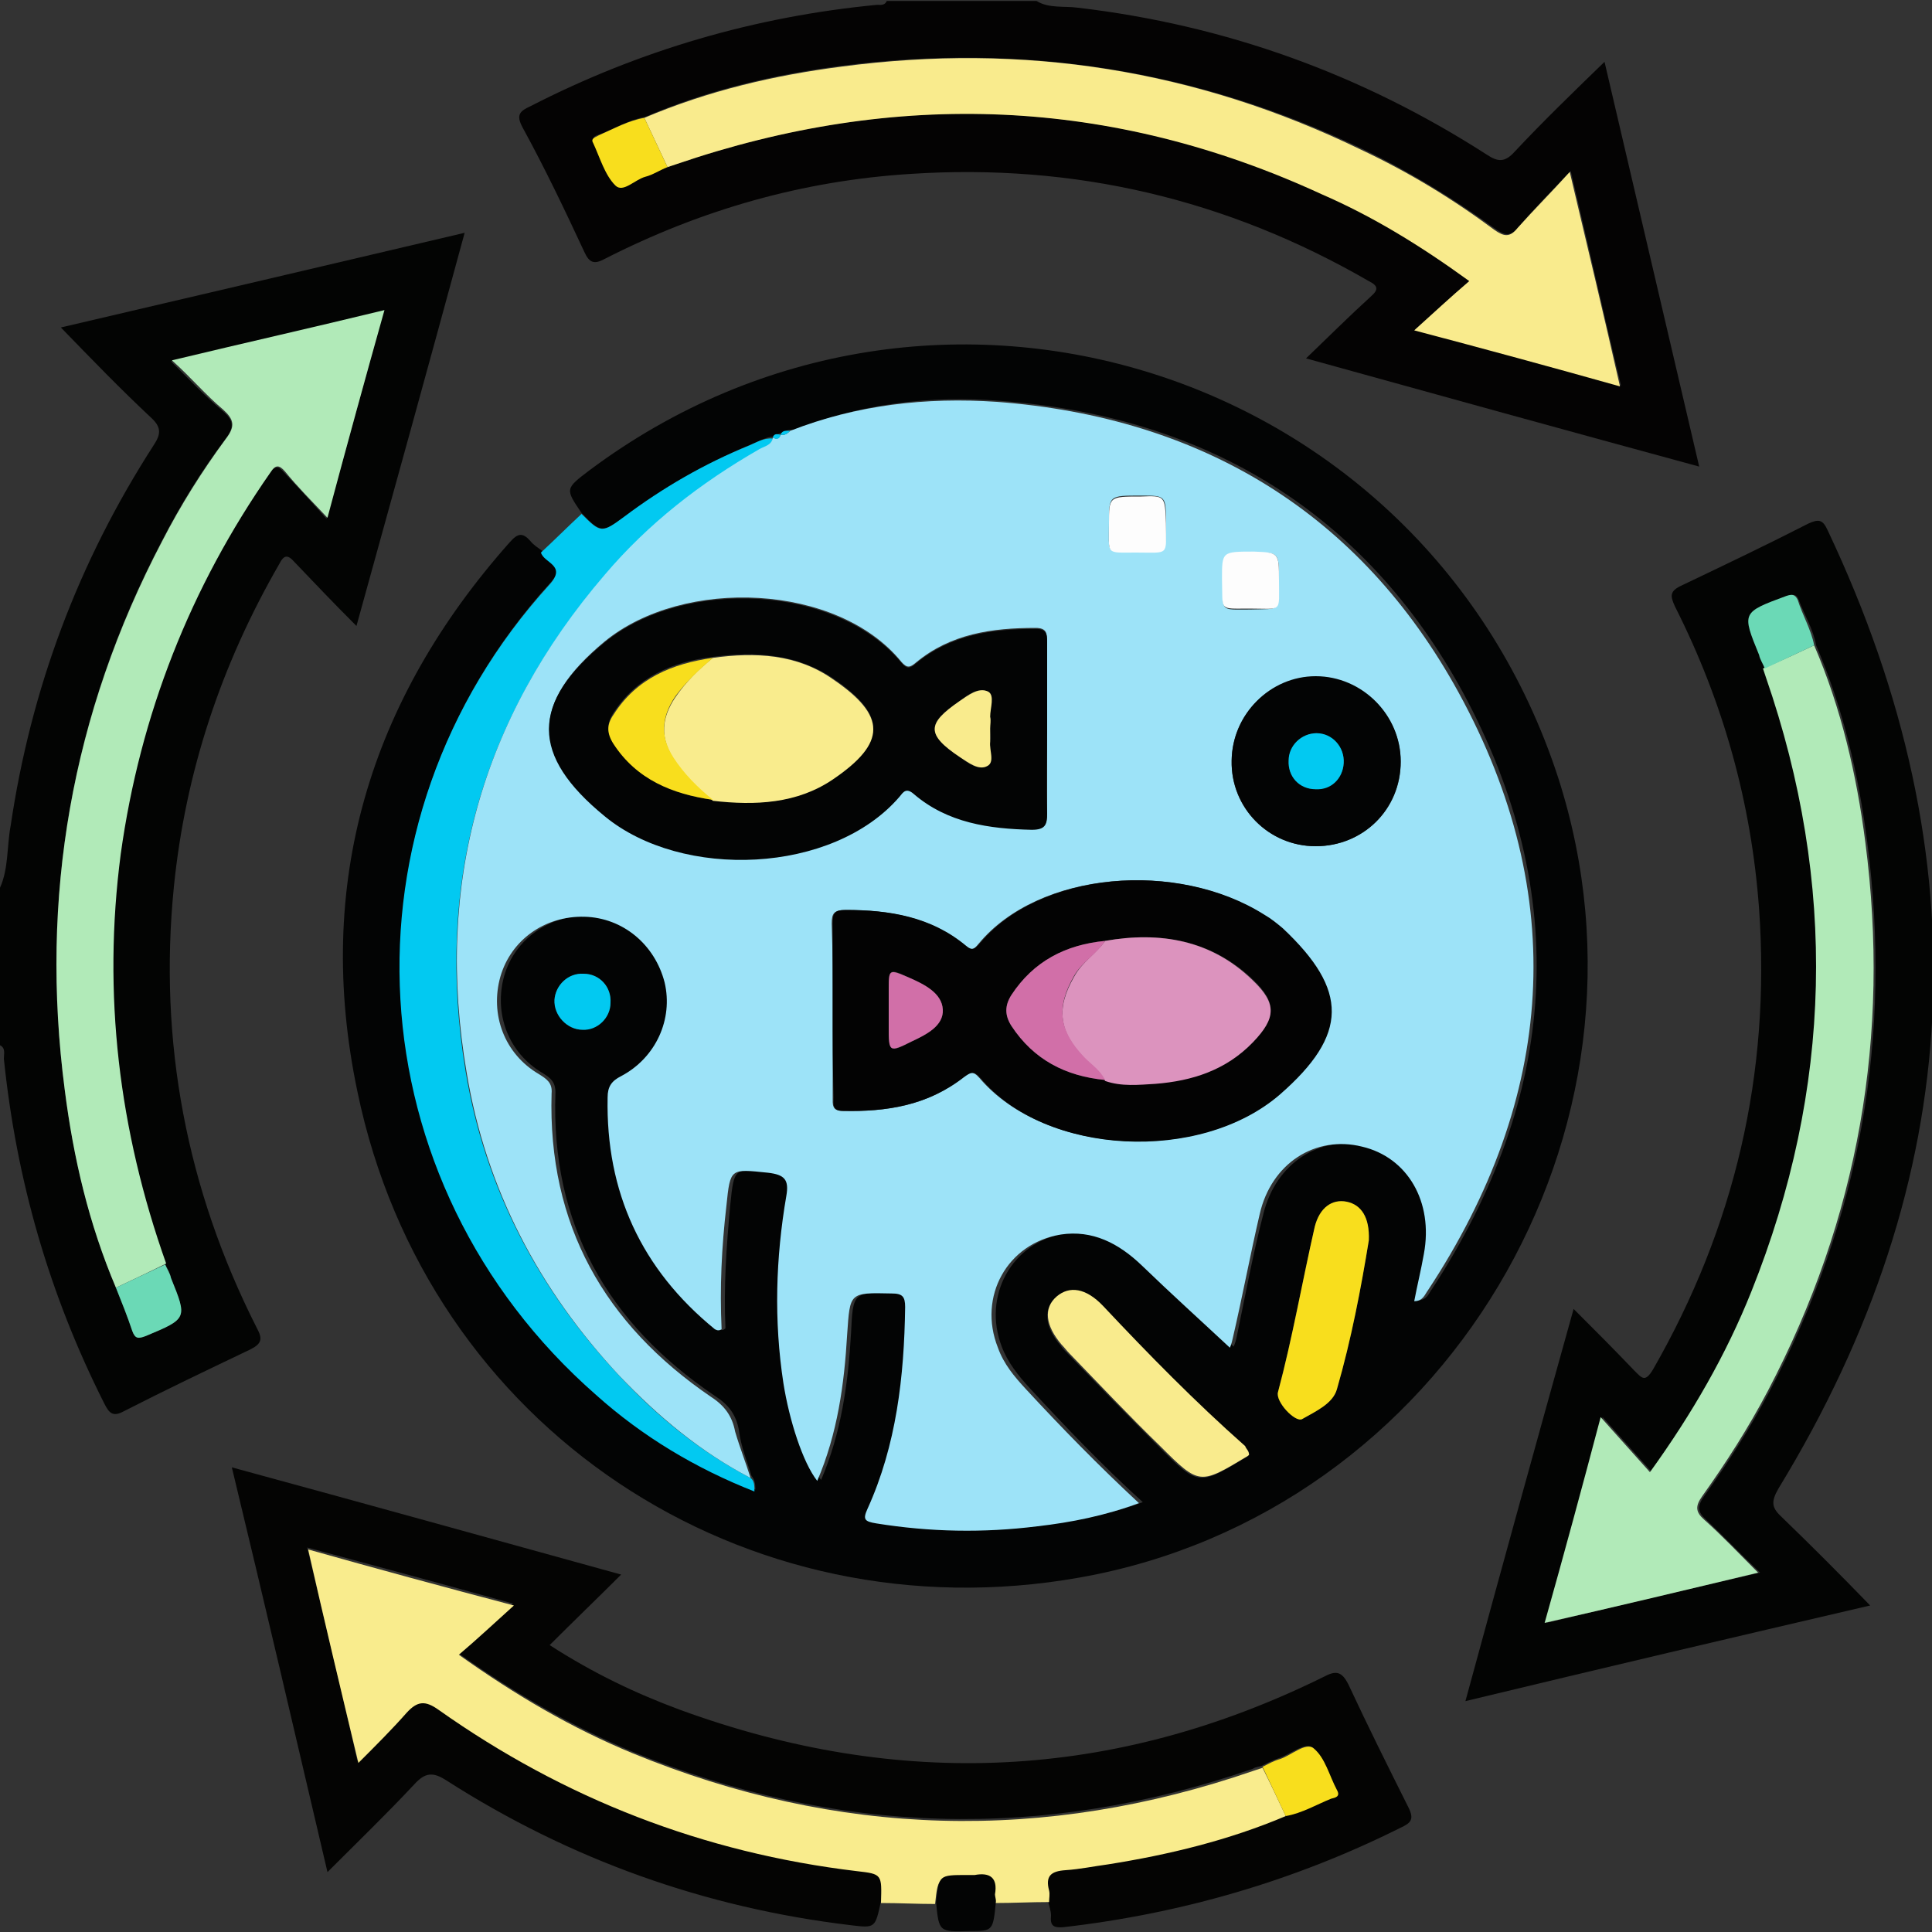 <?xml version="1.0" encoding="utf-8"?>
<!-- Generator: Adobe Illustrator 26.0.0, SVG Export Plug-In . SVG Version: 6.00 Build 0)  -->
<svg version="1.1" id="Layer_1" xmlns="http://www.w3.org/2000/svg" xmlns:xlink="http://www.w3.org/1999/xlink" x="0px" y="0px"
	 viewBox="0 0 200 200" style="enable-background:new 0 0 200 200;" xml:space="preserve">
<rect x="0" y="0" width="200" height="200" fill="#333333" stroke="none"/>
<style type="text/css">
	.st0{fill:#030403;}
	.st1{fill:#040303;}
	.st2{fill:#030404;}
	.st3{fill:#040403;}
	.st4{fill:#F9EC8D;}
	.st5{fill:#02C9F1;}
	.st6{fill:#B1EAB8;}
	.st7{fill:#6BD9B6;}
	.st8{fill:#F9EB8D;}
	.st9{fill:#F8DE1D;}
	.st10{fill:#9DE3F8;}
	.st11{fill:#030303;}
	.st12{fill:#FDFDFD;}
	.st13{fill:#DC93BE;}
	.st14{fill:#D16FA8;}
</style>
<g>
	<path class="st0" d="M0,91.9c0.9-2,0.7-4.3,1.1-6.4c2.1-14.2,7-27.3,14.8-39.4c0.8-1.2,0.8-1.9-0.3-2.9c-3.1-2.9-6.1-6-9.3-9.3
		c14.1-3.3,27.8-6.5,41.8-9.8c-3.7,13.6-7.4,27-11.2,40.7c-2.3-2.3-4.4-4.5-6.4-6.6c-0.7-0.8-1.1-0.8-1.6,0.2
		c-6,10.4-9.7,21.5-10.9,33.4c-1.6,16,1.3,31.3,8.6,45.7c0.6,1.1,0.5,1.6-0.7,2.2c-4.4,2.1-8.8,4.2-13.1,6.4c-1.1,0.6-1.5,0.2-2-0.8
		c-5.7-11.3-9.1-23.1-10.4-35.7c0-0.5,0.2-1.1-0.4-1.4C0,102.8,0,97.3,0,91.9z M17.1,130.9c-4.8-13.8-6.6-27.9-4.7-42.4
		c1.9-14.4,7.2-27.6,15.5-39.5c0.6-0.8,0.9-0.8,1.5-0.1c1.4,1.5,2.8,3,4.4,4.8c2.1-7.5,4-14.4,5.9-21.5c-7.4,1.8-14.6,3.4-22,5.2
		c1.9,1.9,3.5,3.6,5.3,5.1c1.2,1,1.3,1.7,0.3,3c-2.5,3.3-4.7,6.9-6.6,10.6C7.4,73.9,4.1,92.9,6.7,112.8c0.9,7,2.5,13.9,5.3,20.5
		c0.6,1.5,1.2,3,1.7,4.5c0.3,0.8,0.7,0.8,1.4,0.5c4.3-1.8,4.3-1.8,2.6-6C17.6,131.8,17.4,131.4,17.1,130.9z"/>
	<path class="st1" d="M107.3,0.1c1.3,0.8,2.9,0.5,4.3,0.7C126.9,2.6,141,7.7,153.9,16c1.2,0.8,1.9,0.8,2.9-0.3
		c2.9-3.1,6-6.1,9.3-9.3c3.3,14.1,6.5,27.8,9.8,41.9c-13.6-3.7-27-7.4-40.7-11.2c2.4-2.3,4.5-4.4,6.7-6.4c0.8-0.7,0.8-1.1-0.2-1.6
		c-14.7-8.5-30.5-12.2-47.4-11.1c-11.2,0.7-21.7,3.7-31.7,8.8c-1.1,0.6-1.6,0.4-2.1-0.7c-2-4.3-4.1-8.7-6.4-12.9
		c-0.7-1.3-0.3-1.7,0.8-2.2C66.2,5.2,78.2,1.7,90.8,0.5c0.3,0,0.8,0.1,1-0.4C96.9,0.1,102.1,0.1,107.3,0.1z M69.1,17.3
		c0.3-0.1,0.6-0.2,0.9-0.3c22.7-7.8,45-6.9,66.9,3c5.3,2.4,10.2,5.3,15.3,9c-1.9,1.7-3.7,3.3-5.7,5.1c7.2,2,14.1,3.9,21.3,5.8
		c-1.8-7.5-3.4-14.6-5.2-22.2c-2,2.1-3.8,3.9-5.4,5.8c-0.8,1-1.4,0.9-2.4,0.2c-4.4-3.2-9-6-13.8-8.3c-17.1-8.2-35.1-11-53.8-8.6
		c-7,0.9-13.9,2.5-20.4,5.3c-1.7,0.3-3.1,1.2-4.7,1.8c-0.3,0.1-0.9,0.2-0.6,0.8c0.7,1.5,1.2,3.2,2.3,4.4c0.8,0.8,2-0.6,3.1-0.9
		C67.6,18,68.4,17.6,69.1,17.3z"/>
	<path class="st2" d="M60.2,53.1c-1.7-2.5-1.7-2.5,0.8-4.4C96.7,22,147.5,38.1,161.3,80.5c11.8,36.6-11.8,76.1-49.5,82.8
		c-34.8,6.2-67.6-15.5-74.8-50.3c-4.5-21.4,1.2-40.5,15.8-56.9c0.8-0.9,1.3-1,2.1-0.1c0.3,0.4,0.8,0.7,1.2,1
		c0.3,1.1,2.7,1.3,0.9,3.3c-22.5,24.7-20.4,61.9,4.8,83.9c4.9,4.3,10.3,7.6,16.4,10c0-0.6-0.1-1.1-0.4-1.4c-0.5-1.6-1.1-3.1-1.3-4.7
		c-0.3-1.7-1.1-2.7-2.5-3.6c-11.1-7.5-17-17.8-16.5-31.4c0-1.1-0.5-1.5-1.3-2c-3.6-2.1-5.1-6.2-4-10.1c1.1-3.8,4.7-6.3,8.7-6.2
		c3.9,0.1,7.3,2.8,8.3,6.8c0.9,3.8-0.9,7.8-4.5,9.7c-1,0.5-1.4,1.1-1.4,2.2c-0.2,9.8,3.5,17.8,11.1,24c0.2,0.2,0.4,0.3,0.7,0
		c-0.2-4.3,0.1-8.5,0.5-12.8c0.4-3.9,0.4-3.8,4.3-3.4c1.7,0.2,2.1,0.7,1.9,2.4c-1.1,6.4-1.3,12.9-0.3,19.4c0.6,3.8,2,8.2,3.5,10.1
		c2.1-4.9,2.8-10,3.1-15.2c0.2-4.3,0.2-4.2,4.6-4.2c1.1,0,1.4,0.3,1.4,1.4c-0.1,7.2-1,14.3-3.9,20.9c-0.5,1.1-0.3,1.4,0.9,1.5
		c5.6,0.9,11.1,1,16.7,0.3c3.5-0.5,7-1.1,10.5-2.4c-4.2-3.8-8-7.8-11.7-11.8c-1.2-1.3-2.3-2.7-2.9-4.3c-2-5.2,1-10.8,6.5-11.7
		c3.4-0.5,6.1,0.9,8.4,3.2c3.1,2.9,6.2,5.8,9.1,8.5c0,0,0.2-0.4,0.3-0.9c0.9-4.3,1.7-8.7,2.8-12.9c1.3-5.2,5.8-8.1,10.6-7
		c4.7,1.1,7.4,5.8,6.4,11.1c-0.3,1.6-0.6,3.2-1,4.9c0.9,0,1.1-0.7,1.4-1.1c13.1-20,14.6-40.9,3.2-61.9
		c-10.2-18.6-26.6-28.5-47.8-30.1c-7.3-0.6-14.5,0.3-21.4,3c-0.4,0-0.8-0.1-1,0.4l0,0c-0.4-0.1-0.7-0.1-0.8,0.3l0,0
		c-0.9-0.1-1.6,0.4-2.4,0.7c-4.6,1.9-9,4.4-13,7.4C62.3,55.2,62.2,55.2,60.2,53.1z M129.3,150.6c0-0.4-0.2-0.6-0.5-0.8
		c-5.1-4.6-10-9.5-14.7-14.5c-1.8-1.9-3.5-2.1-4.8-1c-1.3,1.2-1.2,3,0.5,5c0.2,0.3,0.5,0.6,0.8,0.9c3.1,3.2,6.2,6.4,9.4,9.6
		c4.1,4.1,4.1,4,9.1,1C129.2,150.7,129.3,150.6,129.3,150.6z M141.7,128.4c0.1-2.4-0.8-3.7-2.3-4c-1.4-0.3-2.8,0.7-3.3,2.6
		c-1.3,5.7-2.3,11.4-3.8,17.1c-0.3,1,1.8,3.2,2.5,2.8c1.4-0.8,3.1-1.6,3.6-3.1C139.9,138.6,140.9,133.3,141.7,128.4z M60.3,106.6
		c1.5,0,2.9-1.2,2.9-2.8c0.1-1.7-1.2-3-2.8-3c-1.6,0-2.9,1.2-3,2.7C57.4,105.1,58.7,106.6,60.3,106.6z"/>
	<path class="st0" d="M193.6,166.2c-14.2,3.3-27.8,6.5-41.9,9.9c3.7-13.6,7.4-27,11.2-40.6c2.2,2.2,4.3,4.3,6.3,6.4
		c0.8,0.8,1.1,1.2,1.9-0.1c8.5-14.8,12.2-30.7,11-47.7c-0.8-11-3.7-21.4-8.7-31.3c-0.5-1.1-0.6-1.6,0.7-2.2
		c4.4-2.1,8.8-4.2,13.1-6.4c1.1-0.5,1.5-0.4,2,0.7c16.1,34,14.5,67.1-5.1,99.2c-0.8,1.4-0.7,2,0.4,3
		C187.4,159.9,190.4,162.9,193.6,166.2z M182.7,69.2c0.1,0.3,0.1,0.6,0.3,0.9c7.4,21.4,6.9,42.6-1.5,63.6
		c-2.6,6.5-6.1,12.6-10.5,18.7c-1.7-1.9-3.3-3.7-5.1-5.7c-2,7.2-3.9,14.2-5.8,21.3c7.5-1.8,14.6-3.5,22.1-5.2
		c-2.1-2-3.8-3.8-5.6-5.5c-0.9-0.8-0.9-1.4-0.2-2.4c2.5-3.5,4.8-7.1,6.8-10.9c9.4-17.9,12.7-36.8,10.1-56.8
		c-0.9-7-2.5-13.9-5.3-20.4c-0.3-1.7-1.2-3.1-1.8-4.7c-0.2-0.6-0.6-0.6-1.2-0.4c-4.6,1.7-4.6,1.7-2.8,6.1
		C182.3,68.3,182.5,68.8,182.7,69.2z"/>
	<path class="st3" d="M91.2,196.8c-0.6,2.8-0.6,2.8-3.1,2.5c-15.1-1.8-29.1-6.8-41.9-15c-1.4-0.9-2.2-0.8-3.3,0.4
		c-2.8,3-5.8,5.9-9,9.1c-3.3-14.1-6.5-27.8-9.9-41.9c13.6,3.7,26.9,7.4,40.3,11.1c-2.4,2.4-4.8,4.7-7.4,7.3c4.5,2.9,8.9,5,13.5,6.7
		c22.7,8.3,44.9,7.3,66.6-3.4c1.3-0.7,1.9-0.6,2.6,0.8c2,4.3,4.1,8.5,6.2,12.7c0.6,1.2,0.3,1.6-0.8,2.1c-11,5.5-22.7,8.9-34.9,10.3
		c-1.1,0.1-1.4-0.2-1.3-1.2c0-0.5-0.2-1-0.3-1.5c0-0.4,0.1-0.8,0-1.2c-0.3-1.5,0.2-2,1.7-2.1c1.5-0.1,3-0.3,4.4-0.6
		c6.3-1.1,12.5-2.5,18.4-5c1.7-0.3,3.1-1.2,4.7-1.8c0.4-0.1,0.9-0.2,0.6-0.9c-0.8-1.5-1.2-3.3-2.4-4.3c-0.8-0.6-2.3,0.7-3.5,1.1
		c-0.6,0.2-1.2,0.5-1.8,0.8c-0.3,0.1-0.6,0.1-0.9,0.3c-21.7,7.5-43.1,6.9-64.3-1.8c-6.2-2.6-12.1-6-18-10.2c1.9-1.7,3.7-3.3,5.7-5.1
		c-7.2-2-14.2-3.9-21.3-5.8c1.8,7.5,3.5,14.6,5.2,22.1c1.9-1.9,3.5-3.5,5-5.2c1.1-1.3,1.9-1.3,3.3-0.3c13,9.2,27.4,14.8,43.3,16.7
		C91.3,193.7,91.3,193.8,91.2,196.8z"/>
	<path class="st4" d="M133.1,188c-5.9,2.5-12.1,4-18.4,5c-1.5,0.2-2.9,0.5-4.4,0.6c-1.5,0.1-2.1,0.6-1.7,2.1c0.1,0.4,0,0.8,0,1.2
		c-1.9,0-3.7,0.1-5.6,0.1c0-0.3-0.2-0.5-0.1-0.7c0.3-1.7-0.4-2.3-2.1-2c-0.2,0-0.5,0-0.8,0c-2.9,0-2.9,0-3.2,2.8
		c-1.9,0-3.7-0.1-5.6-0.1c0.1-3,0.1-3-2.5-3.3c-15.9-1.9-30.3-7.5-43.3-16.7c-1.4-1-2.2-0.9-3.3,0.3c-1.5,1.7-3.1,3.3-5,5.2
		c-1.8-7.5-3.5-14.6-5.2-22.1c7.1,2,14.1,3.9,21.3,5.8c-2,1.8-3.7,3.4-5.7,5.1c5.9,4.2,11.7,7.6,18,10.2c21.2,8.7,42.6,9.3,64.3,1.8
		c0.3-0.1,0.6-0.2,0.9-0.3C131.5,184.6,132.3,186.3,133.1,188z"/>
	<path class="st5" d="M77.7,153c0.4,0.3,0.4,0.8,0.4,1.4c-6.1-2.4-11.6-5.7-16.4-10c-25.1-22-27.3-59.2-4.8-83.9
		c1.8-2-0.6-2.2-0.9-3.3c1.4-1.3,2.8-2.7,4.2-4c2,2,2.1,2,4.4,0.3c4-3,8.3-5.5,13-7.4c0.7-0.3,1.5-0.8,2.4-0.7
		c-0.1,0.8-0.9,0.9-1.4,1.2c-6,3.5-11.4,7.7-16,13C49.8,74.4,45,91.6,48.2,110.9c2,12.1,7.5,22.5,15.8,31.4
		C68,146.6,72.5,150.3,77.7,153z"/>
	<path class="st2" d="M96.9,196.9c0.3-2.8,0.3-2.8,3.2-2.8c0.3,0,0.5,0,0.8,0c1.6-0.3,2.4,0.3,2.1,2c0,0.2,0.1,0.5,0.1,0.7
		c-0.3,3.1-0.3,3.1-2.7,3.1C97.2,200,97.2,200,96.9,196.9z"/>
	<path class="st6" d="M12,133.3c-2.8-6.6-4.4-13.4-5.3-20.5C4.1,92.9,7.4,73.9,16.8,56c1.9-3.7,4.1-7.2,6.6-10.6c1-1.3,0.8-2-0.3-3
		c-1.8-1.5-3.3-3.3-5.3-5.1c7.5-1.8,14.6-3.4,22-5.2c-2,7.1-3.9,14-5.9,21.5c-1.7-1.8-3.1-3.2-4.4-4.8c-0.6-0.7-1-0.7-1.5,0.1
		c-8.3,11.9-13.5,25.1-15.5,39.5c-1.9,14.5-0.2,28.6,4.7,42.4C15.4,131.7,13.7,132.5,12,133.3z"/>
	<path class="st7" d="M12,133.3c1.7-0.8,3.4-1.6,5.1-2.4c0.2,0.5,0.5,0.9,0.6,1.4c1.7,4.2,1.7,4.2-2.6,6c-0.8,0.3-1.1,0.3-1.4-0.5
		C13.2,136.3,12.6,134.8,12,133.3z"/>
	<path class="st8" d="M66.7,12.2c6.6-2.8,13.4-4.4,20.4-5.3c18.8-2.5,36.7,0.3,53.8,8.6c4.9,2.3,9.5,5.1,13.8,8.3
		c1,0.7,1.6,0.8,2.4-0.2c1.7-1.9,3.5-3.7,5.4-5.8c1.8,7.6,3.5,14.7,5.2,22.2c-7.1-2-14.1-3.9-21.3-5.8c2-1.8,3.7-3.4,5.7-5.1
		c-5.1-3.7-10-6.7-15.3-9C115.1,10.1,92.8,9.2,70,17c-0.3,0.1-0.6,0.2-0.9,0.3C68.3,15.6,67.5,13.9,66.7,12.2z"/>
	<path class="st9" d="M66.7,12.2c0.8,1.7,1.6,3.4,2.4,5.1c-0.8,0.3-1.5,0.8-2.3,1c-1.1,0.3-2.3,1.7-3.1,0.9
		c-1.1-1.1-1.6-2.9-2.3-4.4c-0.3-0.5,0.3-0.6,0.6-0.8C63.6,13.3,65,12.5,66.7,12.2z"/>
	<path class="st10" d="M77.7,153c-5.2-2.7-9.6-6.4-13.6-10.6c-8.3-8.9-13.8-19.3-15.8-31.4C45,91.6,49.8,74.4,62.6,59.5
		c4.5-5.3,9.9-9.5,16-13c0.5-0.3,1.3-0.4,1.4-1.2c0,0,0,0,0,0c0.4,0.2,0.7,0.1,0.8-0.3c0,0,0,0,0,0c0.4,0.1,0.7-0.1,1-0.4
		c6.9-2.7,14.1-3.5,21.4-3c21.2,1.6,37.6,11.5,47.8,30.1c11.5,21,10,41.9-3.2,61.9c-0.3,0.4-0.5,1.1-1.4,1.1c0.3-1.6,0.7-3.2,1-4.9
		c1-5.4-1.7-10-6.4-11.1c-4.8-1.2-9.4,1.7-10.6,7c-1,4.3-1.8,8.6-2.8,12.9c-0.1,0.5-0.3,1-0.3,0.9c-3-2.8-6.1-5.6-9.1-8.5
		c-2.4-2.3-5.1-3.7-8.4-3.2c-5.5,0.9-8.6,6.4-6.5,11.7c0.6,1.7,1.7,3,2.9,4.3c3.7,4,7.5,7.9,11.7,11.8c-3.5,1.3-7,2-10.5,2.4
		c-5.6,0.7-11.1,0.6-16.7-0.3c-1.2-0.2-1.4-0.4-0.9-1.5c3-6.6,3.8-13.7,3.9-20.9c0-1.1-0.3-1.4-1.4-1.4c-4.4-0.1-4.3-0.1-4.6,4.2
		c-0.3,5.2-1,10.3-3.1,15.2c-1.5-1.9-2.9-6.3-3.5-10.1c-1-6.5-0.8-13,0.3-19.4c0.3-1.7-0.2-2.2-1.9-2.4c-3.9-0.4-3.9-0.5-4.3,3.4
		c-0.5,4.3-0.7,8.5-0.5,12.8c-0.3,0.2-0.5,0.1-0.7,0c-7.6-6.2-11.3-14.2-11.1-24c0-1.1,0.4-1.7,1.4-2.2c3.6-1.9,5.4-5.9,4.5-9.7
		c-1-3.9-4.3-6.7-8.3-6.8c-4.1-0.1-7.6,2.4-8.7,6.2c-1.1,3.9,0.4,8,4,10.1c0.8,0.5,1.4,0.9,1.3,2c-0.4,13.6,5.5,23.9,16.5,31.4
		c1.4,0.9,2.2,2,2.5,3.6C76.6,149.9,77.2,151.4,77.7,153z M108.4,75.4c0-3,0-6,0-9c0-0.9-0.1-1.4-1.2-1.4c-4.5,0-8.8,0.6-12.4,3.6
		c-0.6,0.5-0.9,0.6-1.5-0.1c-6.6-8.1-22.5-8.8-30.7-2.1c-7.6,6.3-7.7,11.7,0,18c8.1,6.6,23.7,6,30.5-2c0.4-0.5,0.7-1,1.5-0.3
		c3.5,3,7.8,3.6,12.2,3.7c1.4,0,1.6-0.5,1.6-1.7C108.4,81.3,108.4,78.4,108.4,75.4z M86.2,104.4c0,3.1,0,6.1,0,9.2
		c0,0.7-0.1,1.4,1,1.4c4.5,0.1,8.8-0.5,12.5-3.5c0.7-0.5,1-0.7,1.7,0.1c6.8,8,22.8,8.8,31,1.7c7.1-6.1,7.1-10.7,0.3-17.2
		c-0.6-0.5-1.2-1-1.9-1.4c-9-5.7-23.3-4.5-29.5,3c-0.4,0.5-0.7,0.8-1.4,0.2c-3.6-3-7.9-3.7-12.4-3.7c-1.2,0-1.4,0.4-1.4,1.4
		C86.2,98.6,86.2,101.5,86.2,104.4z M136.2,87.6c4.9,0,8.8-3.8,8.8-8.7c0-4.9-4-8.8-8.8-8.8c-4.8,0-8.7,3.9-8.7,8.7
		C127.4,83.6,131.3,87.6,136.2,87.6z M132.4,60.1c0-2.9,0-2.9-2.5-2.9c-3.3,0-3.4,0-3.3,2.8c0,3.4-0.4,3.1,2.8,3.1
		C132.7,63,132.3,63.4,132.4,60.1z M120.7,54.2c0-2.9,0-2.9-2.6-2.9c-3.3,0-3.3,0-3.3,2.8c0,3.4-0.4,3,2.8,3
		C121,57.1,120.6,57.6,120.7,54.2z"/>
	<path class="st8" d="M129.3,150.6c0,0-0.1,0.1-0.1,0.1c-5,3-5,3.1-9.1-1c-3.2-3.1-6.3-6.4-9.4-9.6c-0.3-0.3-0.5-0.6-0.8-0.9
		c-1.7-2-1.9-3.8-0.5-5c1.3-1.1,3-0.9,4.8,1c4.7,5,9.5,9.9,14.7,14.5C129,150,129.3,150.2,129.3,150.6z"/>
	<path class="st9" d="M141.7,128.4c-0.8,4.9-1.8,10.2-3.3,15.4c-0.4,1.5-2.2,2.3-3.6,3.1c-0.7,0.4-2.8-1.8-2.5-2.8
		c1.5-5.6,2.5-11.4,3.8-17.1c0.5-2,1.8-2.9,3.3-2.6C140.9,124.7,141.8,126,141.7,128.4z"/>
	<path class="st5" d="M60.3,106.6c-1.6,0-3-1.5-2.9-3.1c0.1-1.5,1.4-2.8,3-2.7c1.7,0,2.9,1.4,2.8,3
		C63.2,105.4,61.8,106.7,60.3,106.6z"/>
	<path class="st5" d="M81.8,44.6c-0.3,0.3-0.6,0.5-1,0.4C81,44.5,81.4,44.6,81.8,44.6z"/>
	<path class="st5" d="M80.8,45c-0.1,0.5-0.4,0.5-0.8,0.3C80.1,44.9,80.4,44.9,80.8,45z"/>
	<path class="st6" d="M187.8,66.8c2.8,6.5,4.4,13.4,5.3,20.4c2.6,20-0.7,38.9-10.1,56.8c-2,3.8-4.3,7.4-6.8,10.9
		c-0.7,1-0.7,1.6,0.2,2.4c1.8,1.6,3.5,3.4,5.6,5.5c-7.5,1.8-14.6,3.5-22.1,5.2c2-7.1,3.9-14.1,5.8-21.3c1.8,2,3.4,3.8,5.1,5.7
		c4.4-6.1,7.9-12.2,10.5-18.7c8.4-21,8.9-42.2,1.5-63.6c-0.1-0.3-0.2-0.6-0.3-0.9C184.4,68.4,186.1,67.6,187.8,66.8z"/>
	<path class="st7" d="M187.8,66.8c-1.7,0.8-3.4,1.6-5.1,2.4c-0.2-0.5-0.5-0.9-0.6-1.4c-1.8-4.4-1.8-4.4,2.8-6.1
		c0.6-0.2,0.9-0.2,1.2,0.4C186.6,63.7,187.5,65.2,187.8,66.8z"/>
	<path class="st9" d="M133.1,188c-0.8-1.7-1.6-3.4-2.4-5.1c0.6-0.3,1.1-0.6,1.8-0.8c1.2-0.4,2.7-1.8,3.5-1.1c1.2,1,1.6,2.8,2.4,4.3
		c0.4,0.7-0.2,0.8-0.6,0.9C136.3,186.8,134.8,187.7,133.1,188z"/>
	<path class="st2" d="M108.4,75.4c0,2.9-0.1,5.8,0,8.8c0,1.2-0.2,1.7-1.6,1.7c-4.4-0.1-8.7-0.7-12.2-3.7c-0.8-0.7-1.1-0.2-1.5,0.3
		c-6.9,8-22.5,8.6-30.5,2c-7.7-6.3-7.7-11.7,0-18c8.2-6.7,24-6,30.7,2.1c0.6,0.7,0.9,0.6,1.5,0.1c3.6-3,7.9-3.6,12.4-3.6
		c1.1,0,1.2,0.5,1.2,1.4C108.4,69.5,108.4,72.5,108.4,75.4z M73.8,82.8c4.3,0.6,8.6,0.4,12.4-2.2c5.6-3.8,5.6-6.6,0-10.4
		c-3.7-2.5-8-2.8-12.4-2.2c-4.2,0.5-7.9,2.1-10.3,5.8c-0.7,1.1-0.7,2,0,3C65.9,80.7,69.6,82.2,73.8,82.8z M102.5,75.4
		c0-0.4,0-0.8,0-1.2c-0.1-0.9,0.5-2.2-0.2-2.6c-1-0.5-2.1,0.3-3,1c-3.3,2.2-3.5,3.4,0.1,5.8c0.8,0.6,1.9,1.4,2.8,0.9
		c0.8-0.4,0.2-1.7,0.3-2.5C102.6,76.3,102.5,75.8,102.5,75.4z"/>
	<path class="st11" d="M86.2,104.4c0-2.9,0-5.9,0-8.8c0-1.1,0.2-1.4,1.4-1.4c4.5,0,8.8,0.7,12.4,3.7c0.7,0.6,0.9,0.3,1.4-0.2
		c6.2-7.5,20.5-8.7,29.5-3c0.7,0.4,1.3,0.9,1.9,1.4c6.8,6.4,6.8,11-0.3,17.2c-8.2,7.1-24.2,6.4-31-1.7c-0.7-0.8-1-0.6-1.7-0.1
		c-3.7,2.9-8,3.6-12.5,3.5c-1.2,0-1-0.7-1-1.4C86.2,110.5,86.2,107.5,86.2,104.4z M114.4,97.4c-4.1,0.4-7.4,2.1-9.7,5.6
		c-0.7,1.1-0.7,2.1,0,3.2c2.3,3.5,5.6,5.2,9.7,5.6c1.7,0.6,3.5,0.4,5.2,0.3c3.8-0.3,7.4-1.4,10.1-4.3c2.4-2.5,2.5-4,0-6.4
		C125.4,97.3,120.1,96.4,114.4,97.4z M92,104.6c0,0.6,0,1.2,0,1.7c0,2.7,0.1,2.7,2.4,1.5c1.5-0.7,3.3-1.7,3.2-3.3
		c-0.1-1.7-1.9-2.6-3.5-3.3c-2.1-1-2.1-0.9-2.1,1.3C92,103.2,92,103.9,92,104.6z"/>
	<path class="st2" d="M136.2,87.6c-4.9,0-8.8-4-8.7-8.9c0.1-4.8,4-8.7,8.7-8.7c4.8,0,8.8,4,8.8,8.8C145,83.8,141.1,87.6,136.2,87.6z
		 M136.3,75.9c-1.5,0-2.8,1.3-2.9,2.8c-0.1,1.7,1.2,3,2.8,3c1.6,0,2.8-1.1,2.9-2.7C139.2,77.4,137.9,76,136.3,75.9z"/>
	<path class="st12" d="M132.4,60.1c0,3.4,0.4,2.9-3.1,2.9c-3.2,0-2.7,0.3-2.8-3.1c0-2.8,0-2.8,3.3-2.8
		C132.4,57.2,132.4,57.2,132.4,60.1z"/>
	<path class="st12" d="M120.7,54.2c0,3.4,0.4,3-3.1,3c-3.2,0-2.8,0.3-2.8-3c0-2.8,0-2.8,3.3-2.8C120.6,51.3,120.6,51.3,120.7,54.2z"
		/>
	<path class="st4" d="M73.8,68.1c4.4-0.6,8.7-0.4,12.4,2.2c5.6,3.8,5.6,6.6,0,10.4c-3.7,2.5-8,2.7-12.4,2.2c-1.6-1.3-3-2.6-4.1-4.4
		c-1.4-2.2-1.2-4.2,0.2-6.3C71,70.6,72.3,69.3,73.8,68.1z"/>
	<path class="st9" d="M73.8,68.1c-1.4,1.2-2.8,2.5-3.9,4c-1.4,2.1-1.6,4.1-0.2,6.3c1.1,1.7,2.5,3.1,4.1,4.4
		c-4.2-0.6-7.9-2.1-10.3-5.8c-0.7-1.1-0.7-2,0-3C65.9,70.2,69.6,68.7,73.8,68.1z"/>
	<path class="st8" d="M102.5,75.4c0,0.5,0,0.9,0,1.4c-0.1,0.9,0.5,2.1-0.3,2.5c-0.9,0.5-2-0.4-2.8-0.9c-3.6-2.4-3.4-3.5-0.1-5.8
		c0.9-0.6,2-1.5,3-1c0.7,0.4,0.2,1.7,0.2,2.6C102.6,74.6,102.5,75,102.5,75.4z"/>
	<path class="st13" d="M114.4,97.4c5.7-1,11-0.1,15.3,4.1c2.5,2.4,2.4,3.9,0,6.4c-2.8,2.9-6.3,4-10.1,4.3c-1.7,0.1-3.5,0.3-5.2-0.3
		c-0.5-1-1.4-1.6-2.1-2.3c-2.7-2.8-3-5.2-1.1-8.5C112,99.6,113.5,98.7,114.4,97.4z"/>
	<path class="st14" d="M114.4,97.4c-0.9,1.4-2.4,2.2-3.2,3.6c-1.9,3.3-1.6,5.7,1.1,8.5c0.7,0.7,1.6,1.3,2.1,2.3
		c-4.1-0.4-7.4-2.1-9.7-5.6c-0.7-1.1-0.7-2.1,0-3.2C107,99.5,110.3,97.8,114.4,97.4z"/>
	<path class="st14" d="M92,104.6c0-0.7,0-1.4,0-2.1c0-2.2,0-2.2,2.1-1.3c1.6,0.7,3.4,1.6,3.5,3.3c0.1,1.7-1.7,2.6-3.2,3.3
		c-2.4,1.2-2.4,1.1-2.4-1.5C92,105.8,92,105.2,92,104.6z"/>
	<path class="st5" d="M136.3,75.9c1.6,0,2.9,1.4,2.8,3.1c-0.1,1.6-1.3,2.8-2.9,2.7c-1.7,0-2.9-1.3-2.8-3
		C133.4,77.2,134.7,75.9,136.3,75.9z"/>
</g>
</svg>
